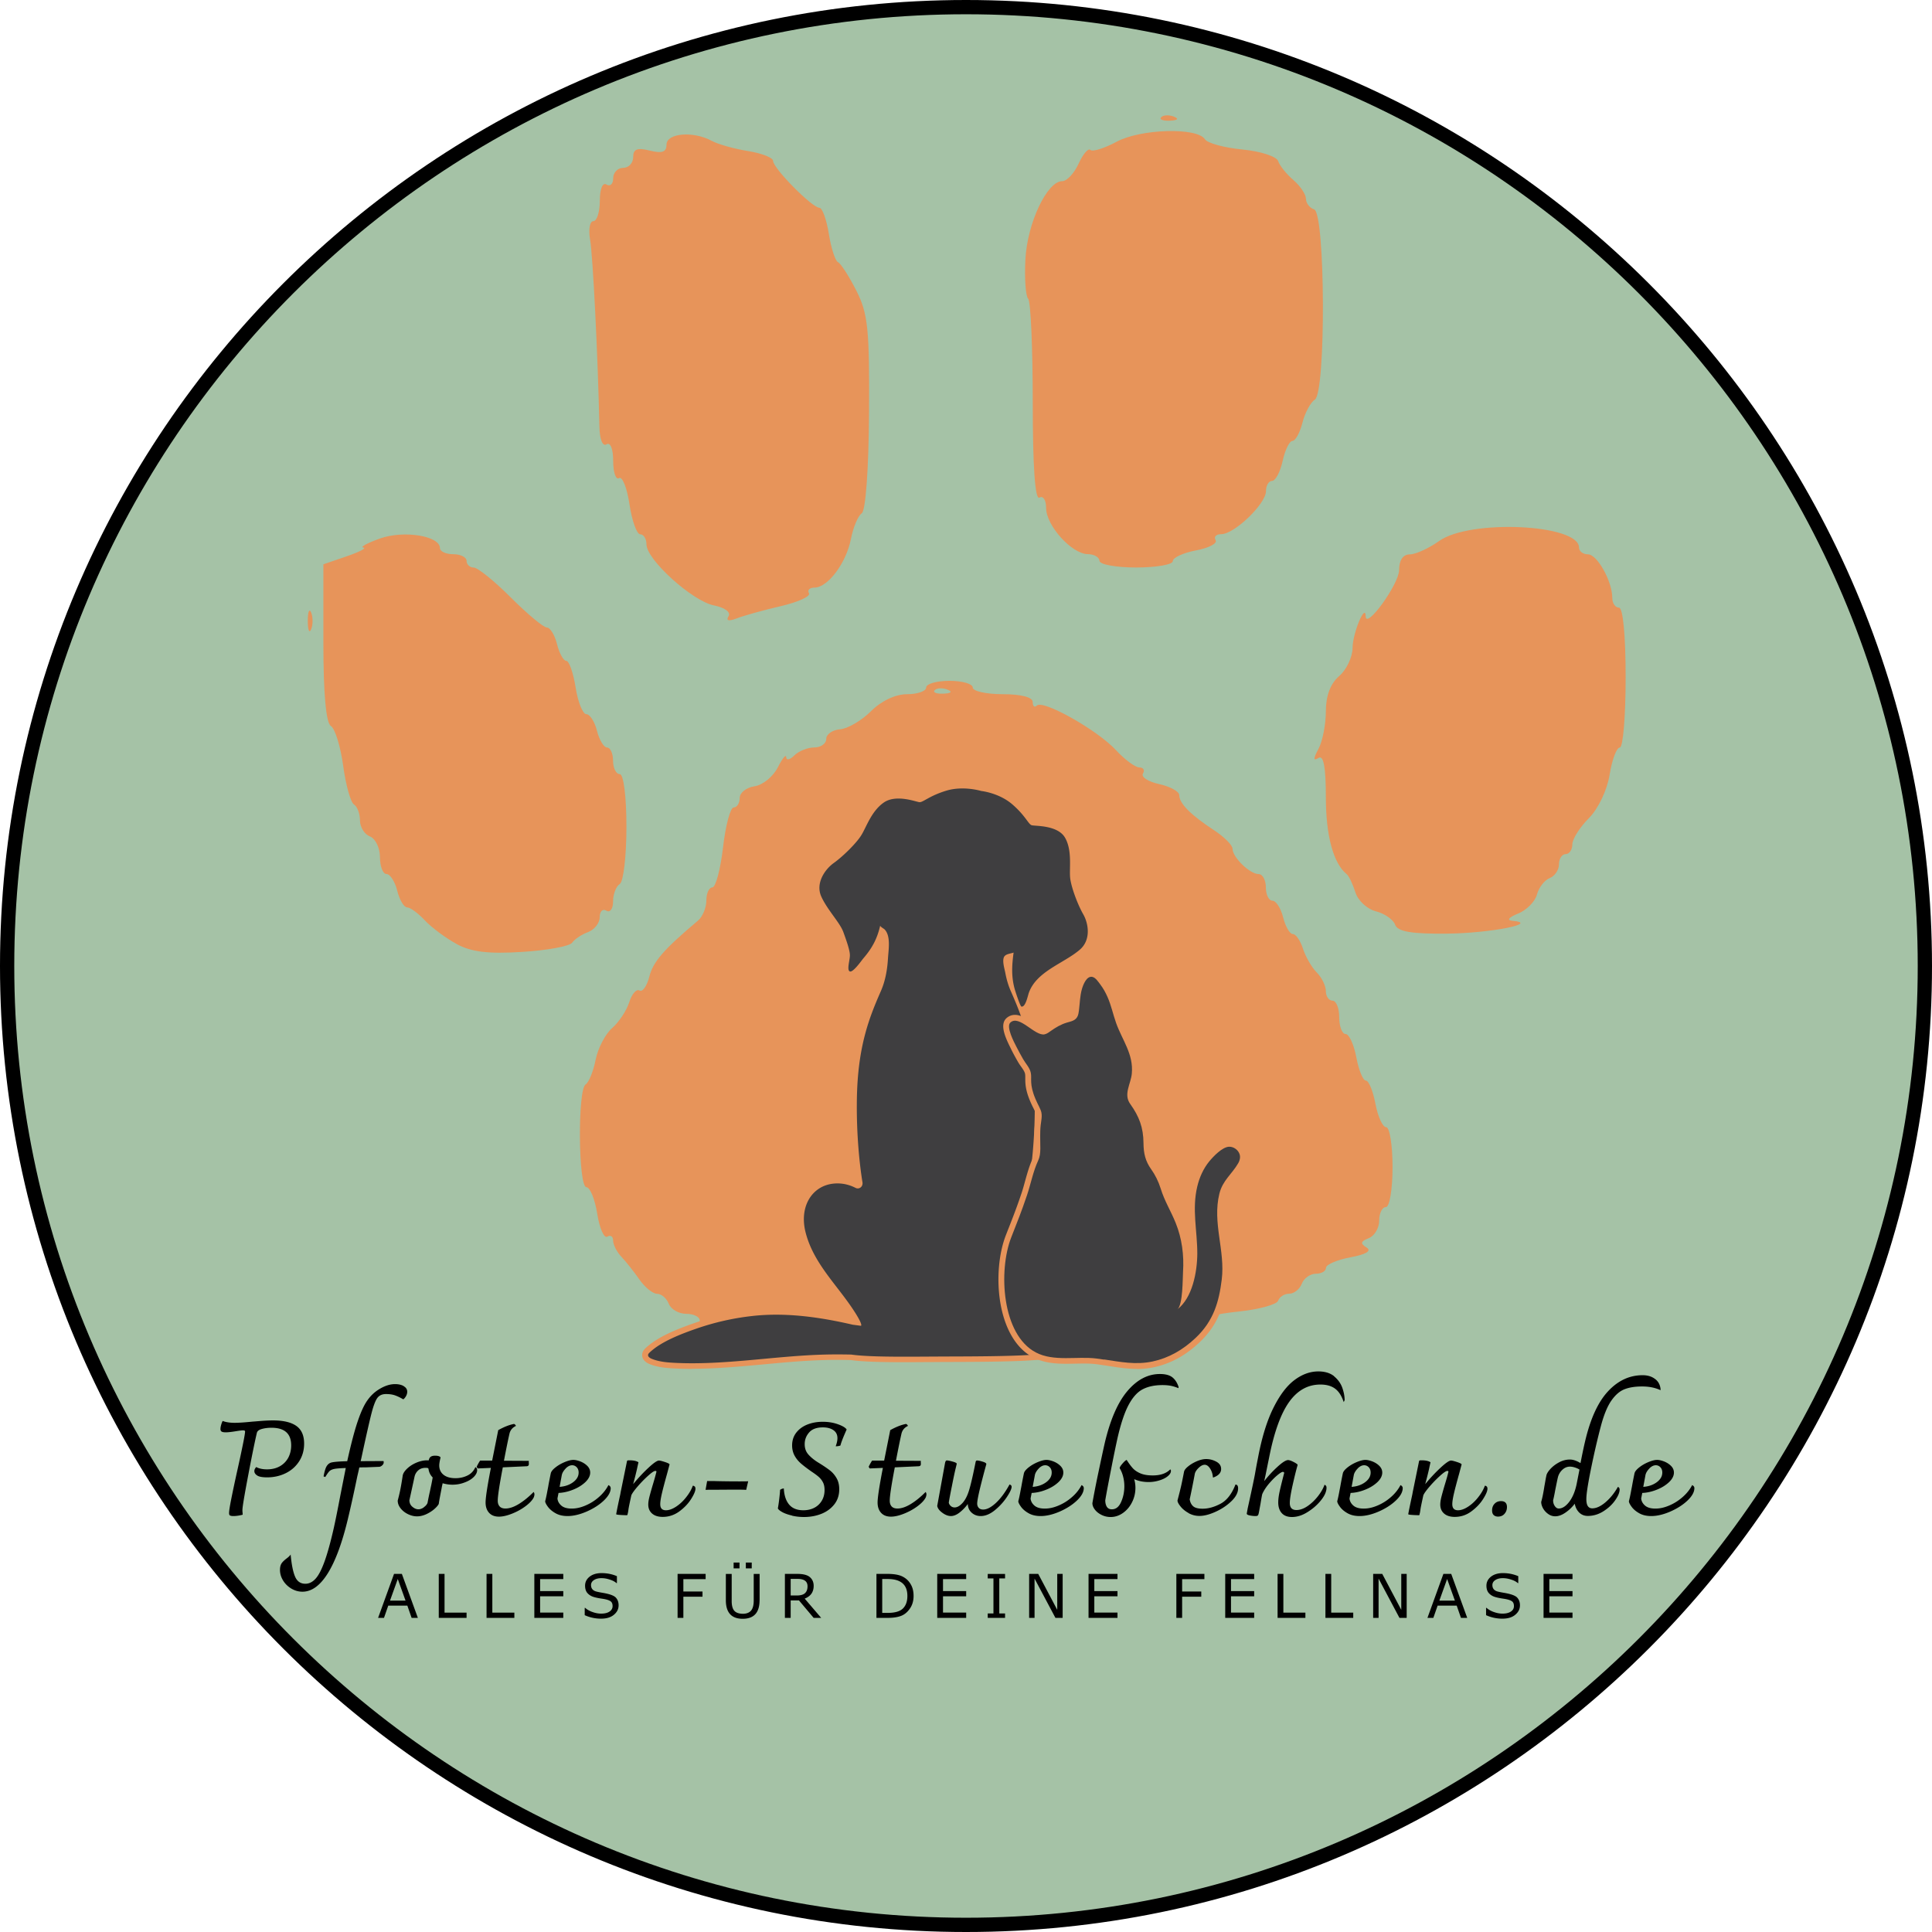<svg xmlns="http://www.w3.org/2000/svg" id="Layer_2" data-name="Layer 2" viewBox="0 0 321 321"><defs><style>.cls-1{fill:#e7945a}.cls-3{fill:#3f3e40}</style></defs><g id="Ebene_1" data-name="Ebene 1"><path fill="#a5c2a6" d="M319.68 159.75c0 2.6-.06 5.2-.19 7.8s-.32 5.19-.57 7.78c-.26 2.59-.57 5.17-.96 7.75-.38 2.57-.83 5.14-1.33 7.69-.51 2.55-1.08 5.09-1.71 7.61-.63 2.52-1.33 5.03-2.08 7.52-.76 2.49-1.57 4.96-2.45 7.41-.88 2.45-1.81 4.88-2.81 7.28-1 2.4-2.05 4.78-3.16 7.13s-2.28 4.68-3.51 6.97-2.51 4.56-3.85 6.79a155.72 155.72 0 0 1-4.18 6.59 166.23 166.23 0 0 1-4.49 6.38 158.454 158.454 0 0 1-9.9 12.06 159.477 159.477 0 0 1-16.94 16.13 158.454 158.454 0 0 1-12.53 9.29c-2.16 1.45-4.36 2.84-6.59 4.18s-4.5 2.62-6.79 3.85-4.62 2.4-6.97 3.51c-2.35 1.11-4.73 2.17-7.13 3.16-2.4 1-4.83 1.93-7.28 2.81s-4.92 1.69-7.41 2.45c-2.49.76-5 1.45-7.52 2.08-2.52.63-5.06 1.2-7.61 1.71-2.55.51-5.12.95-7.69 1.33-2.57.38-5.16.7-7.75.96s-5.18.45-7.78.57-5.2.19-7.8.19-5.2-.06-7.8-.19c-2.6-.13-5.19-.32-7.78-.57-2.59-.26-5.17-.57-7.75-.96-2.57-.38-5.14-.83-7.69-1.33-2.55-.51-5.09-1.08-7.61-1.71-2.52-.63-5.03-1.33-7.52-2.08-2.49-.76-4.96-1.57-7.41-2.45s-4.88-1.81-7.28-2.81c-2.4-1-4.78-2.05-7.13-3.16-2.35-1.11-4.68-2.28-6.97-3.51s-4.56-2.51-6.79-3.85a155.72 155.72 0 0 1-6.59-4.18 166.23 166.23 0 0 1-6.38-4.49 158.454 158.454 0 0 1-12.06-9.9 159.477 159.477 0 0 1-16.13-16.94 158.454 158.454 0 0 1-9.29-12.53 155.72 155.72 0 0 1-4.18-6.59c-1.34-2.23-2.62-4.5-3.85-6.79s-2.4-4.62-3.51-6.97c-1.11-2.35-2.17-4.73-3.16-7.13-1-2.4-1.93-4.83-2.81-7.28-.88-2.45-1.69-4.92-2.45-7.41-.76-2.49-1.45-5-2.08-7.52-.63-2.52-1.2-5.06-1.71-7.61-.51-2.55-.95-5.12-1.33-7.69s-.7-5.16-.96-7.75-.45-5.18-.57-7.78-.19-5.2-.19-7.8c0-2.6.06-5.2.19-7.8s.32-5.19.57-7.78c.26-2.59.57-5.17.96-7.75.38-2.57.83-5.14 1.33-7.69.51-2.55 1.08-5.09 1.71-7.61.63-2.52 1.33-5.03 2.08-7.52.76-2.49 1.57-4.96 2.45-7.41.88-2.45 1.81-4.88 2.81-7.28 1-2.4 2.05-4.78 3.16-7.13s2.28-4.68 3.51-6.97 2.51-4.56 3.85-6.79c1.34-2.23 2.73-4.43 4.18-6.59 1.45-2.16 2.94-4.29 4.49-6.38a158.454 158.454 0 0 1 9.9-12.06 159.477 159.477 0 0 1 16.94-16.13 158.454 158.454 0 0 1 12.53-9.29c2.16-1.45 4.36-2.84 6.59-4.18 2.23-1.34 4.5-2.62 6.79-3.85s4.62-2.4 6.97-3.51c2.35-1.11 4.73-2.17 7.13-3.16 2.4-1 4.83-1.93 7.28-2.81 2.45-.88 4.92-1.69 7.41-2.45 2.49-.76 5-1.45 7.52-2.08 2.52-.63 5.06-1.2 7.61-1.71 2.55-.51 5.12-.95 7.69-1.33 2.57-.38 5.16-.7 7.75-.96s5.18-.45 7.78-.57 5.2-.19 7.8-.19 5.2.06 7.8.19 5.19.32 7.78.57c2.59.26 5.17.57 7.75.96 2.57.38 5.14.83 7.69 1.33 2.55.51 5.09 1.08 7.61 1.71 2.52.63 5.03 1.33 7.52 2.08 2.49.76 4.96 1.57 7.41 2.45 2.45.88 4.88 1.81 7.28 2.81 2.4 1 4.78 2.05 7.13 3.16 2.35 1.11 4.68 2.28 6.97 3.51s4.56 2.51 6.79 3.85 4.43 2.73 6.59 4.18c2.16 1.45 4.29 2.94 6.38 4.49a158.454 158.454 0 0 1 12.06 9.9 159.477 159.477 0 0 1 16.13 16.94 158.454 158.454 0 0 1 9.29 12.53c1.45 2.16 2.84 4.36 4.18 6.59 1.34 2.23 2.62 4.5 3.85 6.79s2.4 4.62 3.51 6.97c1.11 2.35 2.17 4.73 3.16 7.13 1 2.4 1.93 4.83 2.81 7.28.88 2.45 1.69 4.92 2.45 7.41.76 2.49 1.45 5 2.08 7.52.63 2.52 1.2 5.06 1.71 7.61.51 2.55.95 5.12 1.33 7.69.38 2.57.7 5.16.96 7.75s.45 5.18.57 7.78c.13 2.6.19 5.2.19 7.8z"/><path d="M160.5 2.37C73.29 2.37 2.37 73.29 2.37 160.5S73.29 318.63 160.5 318.63s158.13-70.92 158.13-158.13S247.71 2.37 160.5 2.37zm0 318.63C72.03 321 0 248.97 0 160.5S72.03 0 160.5 0 321 72.03 321 160.5 248.97 321 160.5 321z"/><path d="M192.93 19.47c.37-.37 1.32-.41 2.12-.09.88.35.62.62-.67.67-1.17.05-1.82-.21-1.45-.58zM182.67 93.2c0-.61-.87-1.12-1.94-1.13-2.66-.03-6.92-4.75-6.92-7.67 0-1.32-.5-2.09-1.11-1.72-.72.44-1.11-5.09-1.11-15.8 0-9.07-.34-16.83-.76-17.25-.42-.42-.63-3.37-.46-6.55.31-6 3.6-12.98 6.12-12.98.77 0 1.99-1.31 2.72-2.91.73-1.6 1.61-2.63 1.96-2.28.35.35 2.31-.26 4.36-1.36 4.02-2.16 13.4-2.42 14.67-.41.4.64 3.2 1.41 6.22 1.7s5.69 1.16 5.94 1.92 1.39 2.18 2.54 3.16c1.14.98 2.08 2.38 2.08 3.1s.61 1.53 1.36 1.77c1.87.62 1.98 30.46.12 31.61-.71.44-1.64 2.17-2.06 3.83-.42 1.67-1.17 3.03-1.66 3.03s-1.23 1.49-1.63 3.32c-.4 1.83-1.19 3.32-1.75 3.32s-1.02.77-1.02 1.71c0 2.09-5.25 7.14-7.42 7.14-.86 0-1.29.44-.95.99s-1.13 1.31-3.25 1.71c-2.13.4-3.86 1.2-3.86 1.78s-2.74 1.06-6.09 1.06-6.09-.5-6.09-1.11zm-61.62 9.18c.41-.67-.62-1.43-2.43-1.79-3.59-.72-11.21-7.61-11.21-10.14 0-.92-.47-1.68-1.04-1.68s-1.37-2.24-1.78-4.97c-.41-2.73-1.19-4.7-1.73-4.36-.54.33-.98-.95-.98-2.84 0-2.02-.46-3.17-1.11-2.77s-1.14-.83-1.18-2.98c-.24-11.45-1.08-28.43-1.55-31.06-.29-1.67-.05-3.04.54-3.04s1.08-1.52 1.08-3.39c0-1.98.46-3.1 1.11-2.7.61.38 1.11-.09 1.11-1.04s.75-1.73 1.66-1.73 1.66-.8 1.66-1.78c0-1.35.67-1.61 2.77-1.09 2.04.51 2.77.25 2.77-.99 0-1.92 4.44-2.29 7.49-.64 1.06.58 3.79 1.35 6.07 1.71 2.28.37 4.15 1.1 4.15 1.64 0 1.21 6.49 7.78 7.69 7.78.48 0 1.19 1.95 1.57 4.34.38 2.38 1.07 4.5 1.52 4.7.46.2 1.83 2.33 3.05 4.73 1.93 3.79 2.2 6.42 2.11 20.31-.06 9.32-.56 16.25-1.21 16.68-.61.4-1.42 2.32-1.8 4.27-.78 4-3.84 8.08-6.06 8.08-.81 0-1.22.42-.91.93.32.51-1.77 1.47-4.64 2.14-2.87.66-6.16 1.58-7.33 2.03-1.37.53-1.86.41-1.4-.34zm-69.91.78c0-1.52.25-2.14.56-1.38.31.76.31 2.01 0 2.77-.31.76-.56.14-.56-1.38zm180.66 50.47c-.33-.86-1.77-1.86-3.21-2.22-1.44-.36-2.96-1.78-3.39-3.14-.43-1.37-1.08-2.74-1.46-3.04-2.21-1.79-3.45-6.4-3.45-12.78 0-5.01-.38-7.04-1.22-6.52-.89.55-.89.13 0-1.52.67-1.25 1.22-4.06 1.22-6.23 0-2.59.77-4.61 2.21-5.85 1.22-1.04 2.22-3.16 2.23-4.69.01-2.45 2.14-7.54 2.18-5.23.04 2.24 5.55-5.39 5.55-7.69 0-1.65.65-2.61 1.77-2.61.97 0 3.17-1 4.89-2.23 5.13-3.65 23.23-2.8 23.23 1.09 0 .62.67 1.13 1.48 1.13 1.55 0 4.05 4.48 4.05 7.25 0 .88.5 1.61 1.11 1.61.67 0 1.11 4.61 1.11 11.62 0 6.39-.43 11.62-.97 11.62s-1.29 2.03-1.69 4.5c-.41 2.57-1.89 5.68-3.46 7.25-1.51 1.51-2.74 3.47-2.74 4.35s-.5 1.61-1.11 1.61-1.11.76-1.11 1.7-.7 1.96-1.55 2.29c-.85.33-1.8 1.56-2.11 2.73-.31 1.17-1.73 2.6-3.15 3.17-1.53.61-1.92 1.1-.93 1.19 4.66.42-3.71 2.06-10.83 2.13-5.97.06-8.21-.33-8.66-1.48zm-155.92 3.22c-1.82-.99-4.2-2.76-5.3-3.94-1.1-1.18-2.42-2.15-2.94-2.15s-1.26-1.25-1.64-2.77c-.38-1.52-1.18-2.77-1.78-2.77s-1.09-1.26-1.09-2.8-.75-3.09-1.66-3.44c-.91-.35-1.66-1.55-1.66-2.67s-.45-2.31-1-2.65-1.36-3.23-1.79-6.43c-.44-3.2-1.35-6.17-2.04-6.6-.81-.51-1.25-5.35-1.25-13.83V93.76l3.87-1.33c2.13-.73 3.38-1.38 2.77-1.45-.61-.07.64-.75 2.77-1.51 3.96-1.41 9.96-.44 9.96 1.61 0 .55 1 1 2.21 1s2.21.5 2.21 1.11.54 1.11 1.19 1.11 3.44 2.24 6.17 4.98c2.74 2.74 5.43 4.98 5.98 4.98s1.31 1.25 1.69 2.77c.38 1.52 1.07 2.77 1.54 2.77s1.16 1.99 1.55 4.43c.39 2.44 1.19 4.43 1.78 4.43s1.39 1.25 1.77 2.77c.38 1.52 1.14 2.77 1.68 2.77s.99 1 .99 2.21.5 2.21 1.11 2.21c.64 0 1.11 3.67 1.11 8.79 0 4.84-.5 9.1-1.11 9.47-.61.38-1.11 1.68-1.11 2.9s-.5 1.91-1.11 1.53c-.61-.38-1.11.11-1.11 1.08s-.87 2.08-1.94 2.48c-1.07.39-2.25 1.19-2.64 1.76-.39.58-4.12 1.27-8.3 1.53-5.63.36-8.45.01-10.9-1.31zm81.54-42.27c-.8-.32-1.75-.28-2.12.09-.37.37.29.63 1.45.58 1.29-.05 1.55-.32.67-.67zm-14.04 110.35c.43-.7-2.53-1.11-8.11-1.11s-9.93-.59-11.96-1.65c-1.74-.91-4.04-1.66-5.11-1.66-1.07 0-1.94-.5-1.94-1.11s-1.01-1.11-2.25-1.11-2.53-.75-2.89-1.66c-.35-.91-1.22-1.66-1.93-1.66s-2.03-1.06-2.93-2.35c-.9-1.29-2.25-3-3.01-3.8-.76-.8-1.38-2.01-1.38-2.7s-.44-.98-.97-.65c-.53.33-1.29-1.38-1.67-3.81-.39-2.42-1.2-4.41-1.8-4.41-1.35 0-1.48-16.24-.13-17.07.53-.33 1.28-2.17 1.66-4.09.38-1.92 1.62-4.3 2.75-5.28s2.41-2.92 2.84-4.3c.44-1.38 1.2-2.25 1.7-1.94.5.31 1.23-.72 1.63-2.29.63-2.49 2.36-4.49 8.1-9.33.76-.64 1.38-2.14 1.38-3.34s.45-2.17 1-2.17 1.34-2.99 1.77-6.64c.42-3.65 1.22-6.64 1.77-6.64s1-.71 1-1.58 1.11-1.74 2.46-1.94c1.35-.19 3.09-1.6 3.86-3.12s1.4-2.29 1.41-1.72c0 .58.61.45 1.34-.28.73-.73 2.22-1.33 3.32-1.33s1.99-.64 1.99-1.42 1.04-1.5 2.3-1.6c1.27-.1 3.58-1.45 5.13-3 1.72-1.72 4.07-2.83 6-2.83 1.74 0 3.17-.5 3.17-1.11s1.74-1.11 3.87-1.11 3.87.5 3.87 1.11 2.24 1.11 4.98 1.11c3.06 0 4.98.5 4.98 1.29 0 .71.31.98.69.6 1.02-1.02 10.03 4.05 13.13 7.39 1.47 1.59 3.23 2.89 3.9 2.89s.94.46.6 1.02c-.35.56.87 1.35 2.7 1.75 1.83.4 3.33 1.23 3.33 1.83 0 1.38 1.9 3.29 5.81 5.85 1.67 1.1 3.04 2.47 3.04 3.05 0 1.43 2.88 4.22 4.35 4.22.65 0 1.19 1 1.19 2.21s.49 2.21 1.09 2.21 1.4 1.25 1.78 2.77c.38 1.52 1.1 2.77 1.61 2.77s1.26 1.1 1.69 2.44c.43 1.34 1.46 3.12 2.29 3.95.83.83 1.51 2.23 1.51 3.1s.5 1.58 1.11 1.58 1.11 1.25 1.11 2.77.48 2.77 1.06 2.77 1.38 1.74 1.78 3.87c.4 2.13 1.11 3.87 1.59 3.87s1.19 1.74 1.59 3.87c.4 2.13 1.2 3.87 1.78 3.87s1.06 2.99 1.06 6.64-.49 6.64-1.11 6.64-1.11 1.01-1.11 2.25-.79 2.55-1.75 2.92c-1.34.52-1.43.88-.35 1.54.9.56-.06 1.14-2.67 1.63-2.24.42-4.07 1.21-4.07 1.75s-.76.98-1.69.98-1.98.75-2.33 1.66c-.35.91-1.29 1.66-2.09 1.66s-1.62.52-1.84 1.16-3.24 1.46-6.73 1.82c-3.49.36-6.35 1.04-6.35 1.51s-6.47 1.21-14.39 1.65c-7.91.44-14.39 1.23-14.39 1.76s-2.74.96-6.09.96-6.09.5-6.09 1.11-3.34 1.11-7.81 1.11c-4.93 0-7.56-.41-7.13-1.11z" class="cls-1"/><path d="M38.2 251.8c-.1-.08-.14-.22-.14-.41 0-.34.12-1.11.36-2.32s.6-2.92 1.09-5.12c.31-1.39.59-2.7.84-3.93.25-1.22.37-1.95.37-2.19 0-.12-.12-.18-.37-.18-.15 0-.5.04-1.06.13-.79.13-1.38.2-1.76.2-.34 0-.57-.04-.7-.12-.13-.08-.2-.22-.2-.43 0-.19.04-.43.12-.71s.17-.5.25-.63c.53.21 1.2.31 2 .31.69 0 1.68-.07 2.97-.2.18-.01.64-.05 1.39-.11s1.42-.09 2-.09c1.73 0 3.02.31 3.88.92s1.29 1.59 1.29 2.93c0 1.11-.28 2.1-.83 2.95s-1.29 1.51-2.23 1.97-1.97.69-3.08.69c-.79 0-1.35-.1-1.66-.31-.32-.21-.47-.45-.47-.73 0-.13.03-.26.1-.38s.14-.22.23-.3c.13.1.36.19.68.27.32.08.69.12 1.1.12.84 0 1.55-.18 2.16-.53.6-.35 1.06-.83 1.38-1.43.31-.6.47-1.28.47-2.02 0-1.95-1.09-2.93-3.28-2.93-.59 0-1.12.07-1.59.2-.48.13-.75.34-.83.64-.29 1.22-.77 3.53-1.42 6.95-.65 3.42-.98 5.38-.98 5.87 0 .13 0 .27.02.41.01.14.02.27.02.38-.59.15-1.1.22-1.54.22-.29 0-.49-.04-.58-.12zm28.88-21.48c.39.22.58.53.58.92 0 .25-.07.5-.21.74-.14.24-.29.42-.45.52a7.63 7.63 0 0 0-1.36-.66c-.43-.15-.92-.22-1.5-.22-.63 0-1.11.21-1.43.63-.32.42-.65 1.27-.98 2.55s-.9 3.79-1.7 7.51l-.11.46 3.81-.02c.01.06.02.14.02.24 0 .16-.08.32-.24.47-.16.15-.33.24-.51.25l-2.24.09c-.45 0-.81 0-1.06.02-.12.56-.23 1.04-.33 1.45-.57 2.77-1.1 5.16-1.58 7.15-.95 3.96-2.06 6.95-3.33 8.99-1.27 2.03-2.67 3.05-4.21 3.05-.65 0-1.25-.17-1.83-.51-.57-.34-1.03-.78-1.38-1.34-.34-.56-.52-1.14-.52-1.76 0-.47.09-.83.26-1.09s.45-.52.81-.8c.35-.26.59-.49.7-.68.15 1.64.39 2.86.73 3.66.34.8.91 1.2 1.72 1.2.63 0 1.2-.29 1.71-.86.51-.57 1-1.53 1.48-2.86.48-1.33.99-3.17 1.52-5.5.26-1.16.63-2.98 1.1-5.46l.9-4.55c-.9.03-1.53.08-1.89.15s-.64.2-.82.37c-.18.18-.41.5-.69.97l-.29-.09c.16-.87.34-1.45.55-1.76s.48-.5.81-.57c.45-.1 1.31-.17 2.57-.2.62-2.8 1.19-4.99 1.72-6.56s1.06-2.74 1.61-3.52c.54-.78 1.19-1.4 1.96-1.87.92-.57 1.81-.86 2.66-.86.57 0 1.05.11 1.44.33zm12.2 13.92c0 .41-.2.8-.59 1.18s-.91.68-1.55.91c-.64.24-1.29.35-1.97.35-.53 0-1.07-.08-1.63-.24-.01.1-.04.22-.07.34-.03.12-.06.28-.09.45-.04.23-.13.67-.25 1.3s-.2 1.08-.23 1.34c-.12.25-.37.54-.75.87-.38.33-.83.61-1.34.85-.51.23-1.02.35-1.52.35s-.98-.12-1.47-.35-.91-.55-1.24-.96-.5-.84-.5-1.31c.21-.79.36-1.44.46-1.96s.23-1.25.37-2.2c.06-.35.3-.73.71-1.13.42-.4.93-.74 1.54-1s1.21-.4 1.79-.4h.29c.04-.26.15-.46.31-.58.16-.12.4-.19.73-.19.48 0 .79.09.92.29-.15.62-.22 1.06-.22 1.32 0 .66.24 1.18.71 1.56.48.38 1.14.57 1.99.57.72 0 1.38-.15 1.98-.44.6-.29 1.04-.75 1.32-1.39.19.07.29.23.29.46zm-8.87 6.19c.31-.21.51-.45.62-.71.15-.79.29-1.47.42-2.02.04-.21.11-.54.21-.99.09-.45.17-.87.23-1.23-.37-.37-.59-.81-.68-1.32 0-.06-.01-.11-.03-.15a.179.179 0 0 0-.1-.09c-.09-.03-.21-.04-.37-.04-.5 0-.91.14-1.23.43-.32.29-.53.66-.62 1.11-.31 1.44-.59 2.72-.84 3.85.01.46.18.82.51 1.09.32.27.65.41.99.41.29 0 .59-.11.9-.32zm18.39-2.16c0 .1-.03.26-.09.46-.21.47-.65.96-1.32 1.47s-1.43.94-2.28 1.28-1.58.51-2.21.51c-.7 0-1.25-.21-1.64-.64s-.58-1-.58-1.72c0-.79.29-2.71.88-5.74l-2.18.09s-.04-.04-.09-.11c-.04-.07-.07-.13-.09-.18.23-.47.43-.81.57-1.01h2l1.01-5.06c.94-.53 1.8-.87 2.6-1.03.06 0 .13.04.21.12.08.08.12.15.12.21-.59.28-.95.73-1.08 1.36-.21.91-.51 2.38-.9 4.42l4.14.02c-.01.06-.02.15-.01.26 0 .12.01.21.01.26 0 .13-.04.23-.11.29-.07.06-.18.09-.33.09l-3.89.18c-.56 2.92-.84 4.77-.84 5.54 0 .4.1.71.31.95.21.23.53.35.97.35.66 0 1.4-.25 2.22-.75.82-.5 1.64-1.17 2.46-2 .09.12.13.24.13.37zm12.67-1.03c0 .66-.39 1.35-1.15 2.08-.77.73-1.72 1.33-2.86 1.83-1.14.49-2.19.74-3.16.74-.79 0-1.47-.16-2.02-.48-.56-.32-.98-.69-1.27-1.09s-.43-.7-.43-.89c.1-.38.2-.84.3-1.36.1-.53.17-.89.21-1.1.04-.26.1-.58.17-.93s.15-.77.25-1.24c.06-.29.31-.62.77-.98.45-.36.97-.66 1.55-.9.58-.24 1.06-.36 1.44-.36.32 0 .71.09 1.16.26.45.18.83.42 1.15.74.32.32.48.69.48 1.11 0 .54-.27 1.07-.8 1.58-.54.51-1.21.93-2.04 1.26s-1.63.51-2.42.54l-.18.92c.04.45.26.85.64 1.18s.95.5 1.72.5 1.5-.17 2.3-.51c.8-.34 1.54-.8 2.22-1.4.68-.59 1.21-1.26 1.59-1.99.25.12.37.29.37.51zM94 243.98c-.34.35-.56.7-.65 1.06l-.37 2c.88-.06 1.63-.32 2.24-.77.62-.46.92-.99.92-1.61 0-.37-.11-.66-.32-.88-.21-.22-.47-.33-.76-.33-.37 0-.72.18-1.07.53zm21.44 3c.07.1.11.22.11.36 0 .4-.25.98-.74 1.75s-1.15 1.45-1.97 2.05c-.82.59-1.73.89-2.73.89-.76 0-1.35-.19-1.77-.56s-.63-.87-.63-1.49c0-.37.07-.82.21-1.36.14-.54.33-1.22.58-2.05.23-.76.42-1.44.57-2.05-.01-.09-.07-.13-.18-.13-.21 0-.6.26-1.19.79s-1.17 1.12-1.74 1.78c-.57.66-.92 1.15-1.06 1.47-.26 1.19-.43 1.98-.48 2.36s-.1.61-.11.65-.03.1-.04.17c-.01.07-.03.11-.06.12-.02.02-.05.02-.1.02-.22 0-.56-.01-1.03-.04s-.7-.07-.7-.13c.09-.53.31-1.63.68-3.3.07-.41.11-.61.11-.59l.99-4.84c.01-.1.05-.17.1-.19.05-.02.16-.03.32-.03.69 0 1.19.11 1.5.33-.01.06-.1.42-.24 1.09-.15.67-.36 1.51-.64 2.54.82-1 1.66-1.9 2.53-2.71.87-.81 1.45-1.21 1.76-1.21.16 0 .49.08.98.24.49.16.75.29.78.4l-.4 1.5c-.38 1.36-.67 2.45-.86 3.26s-.29 1.42-.29 1.85c0 .67.31 1.01.95 1.01.51 0 1.07-.2 1.68-.6.61-.4 1.17-.92 1.67-1.56.51-.64.88-1.28 1.11-1.92.13 0 .23.05.31.14zm2.05-.91c.62 0 1.16 0 1.63.02 1.47.03 2.68.04 3.63.04.75 0 1.27 0 1.56-.02l-.33 1.43c-.34-.03-1-.04-2-.04l-2.99.02c-.91 0-1.5 0-1.76.02l.26-1.47zm14.11 5.74c-.64-.15-1.17-.33-1.58-.55s-.68-.43-.78-.64c.07-.37.15-.89.23-1.57s.13-1.18.14-1.51c.16-.13.37-.21.62-.24.06 1.17.36 2.07.9 2.7s1.33.93 2.35.93 1.92-.32 2.56-.95c.64-.63.96-1.44.96-2.42 0-.48-.08-.9-.25-1.24-.17-.34-.4-.65-.68-.9-.29-.26-.69-.56-1.22-.91-.73-.51-1.32-.96-1.77-1.35-.45-.39-.8-.83-1.07-1.32-.26-.49-.4-1.05-.4-1.68 0-.81.22-1.51.67-2.1.45-.59 1.06-1.05 1.83-1.36s1.63-.47 2.58-.47 1.77.14 2.53.41c.76.27 1.25.56 1.45.87-.59 1.32-.93 2.21-1.03 2.66-.22.09-.48.13-.79.13.19-.51.29-.96.29-1.34 0-.59-.22-1.03-.67-1.34-.45-.31-1.03-.46-1.75-.46-1.03 0-1.79.28-2.28.84-.49.56-.74 1.2-.74 1.94s.22 1.3.66 1.78c.44.48 1.01.94 1.72 1.36.76.47 1.36.88 1.8 1.22s.81.77 1.11 1.29c.3.51.45 1.13.45 1.85 0 .95-.26 1.78-.79 2.47s-1.24 1.23-2.12 1.59-1.87.55-2.94.55c-.69 0-1.35-.07-1.99-.22zm22.33-3.54c0 .1-.03.26-.09.46-.21.47-.65.96-1.32 1.47s-1.43.94-2.28 1.28-1.58.51-2.21.51c-.7 0-1.25-.21-1.64-.64s-.58-1-.58-1.72c0-.79.29-2.71.88-5.74l-2.18.09s-.04-.04-.09-.11c-.04-.07-.07-.13-.09-.18.23-.47.43-.81.57-1.01h2l1.01-5.06c.94-.53 1.8-.87 2.6-1.03.06 0 .13.04.21.12.08.08.12.15.12.21-.59.28-.95.73-1.08 1.36-.21.91-.51 2.38-.9 4.42l4.14.02c-.01.06-.02.15-.01.26 0 .12.01.21.01.26 0 .13-.04.23-.11.29-.07.06-.18.09-.33.09l-3.89.18c-.56 2.92-.84 4.77-.84 5.54 0 .4.1.71.31.95.21.23.53.35.97.35.66 0 1.4-.25 2.22-.75.82-.5 1.64-1.17 2.46-2 .09.12.13.24.13.37zm14.15-1.25c0 .35-.27.93-.81 1.74s-1.21 1.53-1.99 2.17c-.79.64-1.57.96-2.34.96-.59 0-1.09-.19-1.5-.56-.41-.37-.62-.85-.64-1.44-.4.54-.85 1.01-1.36 1.41-.51.4-1 .59-1.45.59s-.93-.18-1.43-.55c-.5-.37-.78-.75-.84-1.14l1.3-7.13c.06-.28.15-.42.29-.42.18 0 .5.06.96.19.46.12.69.25.69.36 0 .04-.07.33-.2.86-.15.62-.35 1.56-.6 2.84-.26 1.28-.43 2.19-.52 2.75.03.21.14.39.32.56.18.17.4.25.65.25.43 0 .87-.25 1.33-.76s.85-1.29 1.15-2.36c.26-.89.6-2.38 1.01-4.44.03-.16.11-.24.24-.24.19 0 .49.06.91.19.42.12.63.26.63.41-.42 1.53-.78 2.9-1.08 4.14-.29 1.23-.44 2.04-.44 2.42 0 .28.08.51.25.7s.41.29.74.29c.62 0 1.32-.36 2.11-1.09.79-.73 1.55-1.75 2.27-3.07.23.06.35.19.35.4zm11.99.22c0 .66-.38 1.35-1.15 2.08-.77.73-1.72 1.33-2.86 1.83-1.14.49-2.19.74-3.16.74-.79 0-1.47-.16-2.02-.48-.56-.32-.98-.69-1.26-1.09-.29-.4-.43-.7-.43-.89.1-.38.2-.84.3-1.36.1-.53.17-.89.21-1.1a69.24 69.24 0 0 1 .42-2.17c.06-.29.32-.62.77-.98s.97-.66 1.55-.9c.58-.24 1.06-.36 1.44-.36.32 0 .71.09 1.16.26.45.18.83.42 1.15.74.32.32.48.69.48 1.11 0 .54-.27 1.07-.8 1.58-.54.51-1.21.93-2.04 1.26s-1.63.51-2.42.54l-.18.92c.04.45.26.85.64 1.18.38.33.95.5 1.72.5s1.5-.17 2.3-.51c.8-.34 1.54-.8 2.22-1.4.68-.59 1.21-1.26 1.59-1.99.25.12.37.29.37.51zm-7.47-3.26c-.34.35-.56.7-.65 1.06l-.37 2c.88-.06 1.63-.32 2.24-.77.62-.46.92-.99.92-1.61 0-.37-.11-.66-.32-.88-.21-.22-.47-.33-.76-.33-.37 0-.72.18-1.07.53zm17.27-13.16c-.89.46-1.67 1.33-2.35 2.6s-1.29 3.1-1.84 5.49c-.23 1.04-.58 2.69-1.02 4.94s-.79 4.06-1.02 5.42c0 .44.09.8.26 1.08.18.28.45.42.84.42.66 0 1.17-.4 1.53-1.21s.54-1.68.54-2.62c0-.56-.07-1.1-.21-1.63a5.15 5.15 0 0 0-.56-1.36c-.02-.15.14-.41.46-.78.32-.37.56-.58.7-.6.35.56.69 1.01 1 1.36.32.35.74.64 1.28.87.54.23 1.22.34 2.06.34 1.28 0 2.24-.34 2.9-1.01.07.07.11.16.11.26 0 .29-.17.58-.52.87-.34.29-.8.52-1.38.7-.57.18-1.17.28-1.8.28-.89 0-1.69-.16-2.4-.48.13.46.2.93.2 1.43 0 .87-.19 1.67-.57 2.42-.38.75-.89 1.34-1.52 1.78-.63.44-1.31.66-2.02.66-.53 0-1.03-.11-1.5-.34-.47-.23-.84-.52-1.12-.88s-.42-.72-.42-1.09c.21-1.19.52-2.83.96-4.92s.8-3.77 1.09-5.05c.91-3.87 2.16-6.75 3.76-8.64 1.6-1.89 3.4-2.84 5.41-2.84.92 0 1.62.19 2.08.56s.8.91 1.02 1.59l-.02.2c-.47-.19-.9-.32-1.3-.4-.4-.07-.84-.11-1.34-.11-1.31 0-2.4.23-3.29.69zm7.63 20.58c-.56-.31-1.02-.68-1.35-1.1-.34-.42-.51-.75-.51-1 .29-1.1.51-1.97.65-2.61s.28-1.35.43-2.12c.04-.28.27-.59.68-.92.41-.34.9-.63 1.46-.87.56-.24 1.08-.36 1.55-.36.57 0 1.13.14 1.67.43s.81.69.81 1.22c0 .63-.43 1.1-1.28 1.41l-.09-.02c-.03-.53-.18-1.01-.45-1.44-.27-.43-.58-.65-.91-.65s-.66.18-1.02.53c-.36.35-.57.69-.63 1.01-.23 1.26-.51 2.66-.84 4.2.07.48.26.87.56 1.14.3.28.83.42 1.59.42.95 0 1.95-.28 2.98-.83s1.86-1.61 2.47-3.18c.29 0 .44.21.44.62 0 .7-.36 1.41-1.09 2.12-.73.71-1.6 1.3-2.63 1.77s-1.93.7-2.71.7c-.65 0-1.25-.16-1.81-.47zm24.12-22.76c.66.54 1.12 1.17 1.39 1.9.26.73.4 1.43.4 2.09l-.15.33c-.34-1.03-.81-1.77-1.43-2.23-.62-.46-1.43-.69-2.44-.69-2.1 0-3.83.97-5.21 2.91-1.38 1.94-2.48 4.99-3.3 9.14-.09.44-.29 1.41-.59 2.9l-.24 1.1c.66-.85 1.4-1.65 2.21-2.39.81-.74 1.4-1.11 1.75-1.11.21 0 .52.11.95.33.42.22.64.38.64.48-.28.98-.56 2.14-.86 3.48-.29 1.33-.44 2.28-.44 2.84 0 .78.37 1.17 1.1 1.17.6 0 1.22-.22 1.86-.66.64-.44 1.21-.99 1.73-1.65.51-.66.87-1.29 1.08-1.89.1.04.18.1.24.17s.09.18.09.34-.02.33-.07.51c-.13.56-.5 1.18-1.1 1.86-.6.68-1.31 1.26-2.13 1.75s-1.64.73-2.44.73c-.73 0-1.3-.21-1.69-.64s-.59-1.02-.59-1.78c0-.53.08-1.15.24-1.87.16-.72.41-1.73.75-3.04-.01-.06-.04-.1-.09-.13s-.09-.04-.13-.04c-.16 0-.47.18-.91.55-.45.37-.91.84-1.4 1.41-.48.57-.86 1.15-1.12 1.74-.06.24-.15.77-.29 1.61l-.24 1.3c-.06.34-.12.54-.19.62-.07.07-.19.11-.36.11-.37 0-.71-.04-1.03-.11-.32-.07-.48-.18-.46-.31l.15-.84c.43-1.94.72-3.29.88-4.06.16-.77.28-1.35.35-1.75.1-.6.27-1.51.51-2.73.63-3.31 1.47-6.03 2.53-8.16 1.06-2.13 2.22-3.67 3.5-4.63 1.28-.96 2.6-1.44 3.98-1.44 1.08 0 1.96.27 2.62.8zm11.44 18.6c0 .66-.38 1.35-1.15 2.08-.77.73-1.72 1.33-2.86 1.83-1.14.49-2.19.74-3.16.74-.79 0-1.47-.16-2.02-.48-.56-.32-.98-.69-1.26-1.09-.29-.4-.43-.7-.43-.89.1-.38.2-.84.3-1.36.1-.53.17-.89.21-1.1a69.24 69.24 0 0 1 .42-2.17c.06-.29.32-.62.77-.98s.97-.66 1.55-.9c.58-.24 1.06-.36 1.44-.36.32 0 .71.09 1.16.26.45.18.83.42 1.15.74.32.32.48.69.48 1.11 0 .54-.27 1.07-.8 1.58-.54.51-1.21.93-2.04 1.26s-1.63.51-2.42.54l-.18.92c.04.45.26.85.64 1.18.38.33.95.5 1.72.5s1.5-.17 2.3-.51c.8-.34 1.54-.8 2.22-1.4.68-.59 1.21-1.26 1.59-1.99.25.12.37.29.37.51zm-7.47-3.26c-.34.35-.56.7-.65 1.06l-.37 2c.88-.06 1.63-.32 2.24-.77.62-.46.92-.99.92-1.61 0-.37-.11-.66-.32-.88-.21-.22-.47-.33-.76-.33-.37 0-.72.18-1.07.53zm21.44 3c.07.1.11.22.11.36 0 .4-.25.98-.74 1.75s-1.15 1.45-1.97 2.05-1.73.89-2.73.89c-.76 0-1.35-.19-1.77-.56s-.63-.87-.63-1.49c0-.37.07-.82.21-1.36.14-.54.33-1.22.58-2.05.23-.76.43-1.44.57-2.05-.01-.09-.07-.13-.18-.13-.21 0-.6.26-1.19.79s-1.17 1.12-1.74 1.78c-.57.66-.92 1.15-1.06 1.47-.26 1.19-.43 1.98-.48 2.36s-.1.61-.11.65c-.02.04-.03.1-.04.17-.01.07-.03.11-.05.12-.02.02-.05.02-.1.02-.22 0-.56-.01-1.03-.04s-.7-.07-.7-.13c.09-.53.32-1.63.68-3.3.07-.41.11-.61.11-.59l.99-4.84c.01-.1.05-.17.1-.19.05-.02.16-.03.32-.03.69 0 1.19.11 1.5.33-.02.06-.1.42-.24 1.09-.15.67-.36 1.51-.64 2.54.82-1 1.66-1.9 2.53-2.71s1.45-1.21 1.76-1.21c.16 0 .49.08.98.24s.75.29.78.4l-.4 1.5c-.38 1.36-.67 2.45-.86 3.26s-.29 1.42-.29 1.85c0 .67.32 1.01.95 1.01.51 0 1.07-.2 1.68-.6s1.17-.92 1.67-1.56c.51-.64.88-1.28 1.11-1.92.13 0 .23.05.31.14zm1.14 4.74c-.18-.18-.26-.43-.26-.77 0-.44.13-.81.41-1.1.27-.29.63-.44 1.07-.44.66 0 .99.33.99.99 0 .44-.14.81-.41 1.12-.27.31-.63.46-1.07.46-.31 0-.55-.09-.73-.26zm26.8-22.62c.54.4.85.96.93 1.68v.2c-.87-.41-1.88-.62-3.06-.62s-2.12.15-2.92.46c-.8.31-1.53.94-2.2 1.9-.67.96-1.25 2.39-1.75 4.28-.54 2.04-1.08 4.36-1.61 6.95-.53 2.6-.79 4.3-.79 5.1 0 .54.08.94.25 1.19.17.25.41.37.74.37.66 0 1.39-.33 2.18-1s1.48-1.52 2.07-2.56c.19.06.29.21.29.44 0 .48-.25 1.08-.74 1.78s-1.14 1.31-1.96 1.83c-.81.51-1.68.77-2.58.77-.56 0-1.03-.18-1.41-.54-.38-.36-.64-.85-.77-1.49-.42.57-.93 1.06-1.53 1.47-.59.41-1.16.62-1.71.62-.41 0-.8-.12-1.15-.37-.36-.25-.65-.56-.86-.93s-.32-.74-.32-1.09c.1-.35.2-.76.29-1.22s.17-.92.24-1.38c.04-.22.09-.48.14-.78.05-.3.11-.63.19-1 .06-.31.28-.67.67-1.1.39-.42.87-.79 1.45-1.1.58-.31 1.18-.46 1.79-.46.53 0 1.11.2 1.76.59.24-1.23.48-2.42.75-3.56.88-3.78 2.15-6.57 3.82-8.36 1.66-1.79 3.58-2.68 5.75-2.68.82 0 1.5.2 2.04.61zm-12.55 15.06c-.24-.15-.5-.26-.79-.35-.29-.09-.56-.13-.79-.13-.46 0-.87.17-1.24.51-.37.34-.63.76-.76 1.28-.09.37-.23 1.07-.44 2.11-.13.73-.25 1.3-.35 1.69 0 .37.09.69.28.96.18.27.4.41.65.41.59 0 1.16-.36 1.73-1.09.56-.73.98-1.71 1.24-2.94l.48-2.44zm19.1 3.08c0 .66-.38 1.35-1.15 2.08-.77.73-1.72 1.33-2.86 1.83-1.14.49-2.19.74-3.16.74-.79 0-1.47-.16-2.02-.48-.56-.32-.98-.69-1.26-1.09-.29-.4-.43-.7-.43-.89.1-.38.2-.84.3-1.36.1-.53.17-.89.21-1.1a69.24 69.24 0 0 1 .42-2.17c.06-.29.32-.62.77-.98s.97-.66 1.55-.9c.58-.24 1.06-.36 1.44-.36.32 0 .71.09 1.16.26.45.18.83.42 1.15.74.32.32.48.69.48 1.11 0 .54-.27 1.07-.8 1.58-.54.51-1.21.93-2.04 1.26s-1.63.51-2.42.54l-.18.92c.04.45.26.85.64 1.18.38.33.95.5 1.72.5s1.5-.17 2.3-.51c.8-.34 1.54-.8 2.22-1.4.68-.59 1.21-1.26 1.59-1.99.25.12.37.29.37.51zm-7.47-3.26c-.34.35-.56.7-.65 1.06l-.37 2c.88-.06 1.63-.32 2.24-.77.62-.46.92-.99.92-1.61 0-.37-.11-.66-.32-.88-.21-.22-.47-.33-.76-.33-.37 0-.72.18-1.07.53zM69.43 268.81h-1.04l-.71-2.04h-3.17l-.71 2.04h-.98l2.65-7.31h1.3l2.66 7.31zm-2.05-2.87-1.29-3.59-1.29 3.59h2.57zm10.14 2.87H72.9v-7.31h.96v6.44h3.66v.86zm7.94 0h-4.62v-7.31h.96v6.44h3.66v.86zm8.13 0h-4.81v-7.31h4.81v.86h-3.85v2h3.85v.86h-3.85v2.71h3.85v.86zm3.56-.45v-1.22h.07c.35.31.78.55 1.27.71.48.17.94.25 1.38.25.6 0 1.06-.11 1.4-.34s.51-.53.51-.91c0-.42-.14-.7-.41-.85-.28-.17-.73-.29-1.34-.38-.77-.11-1.32-.24-1.65-.38-.35-.15-.63-.36-.85-.64-.21-.29-.32-.67-.32-1.14 0-.61.26-1.11.77-1.51.51-.39 1.17-.58 1.97-.58.9 0 1.76.17 2.55.51v1.15h-.07c-.28-.24-.65-.44-1.11-.58-.46-.16-.92-.24-1.39-.24-.52 0-.93.11-1.25.32-.32.21-.48.49-.48.83 0 .5.24.84.71 1.02.23.08.65.17 1.25.27 1.12.19 1.84.45 2.15.78s.47.76.47 1.29c0 .62-.26 1.14-.78 1.57-.52.44-1.23.65-2.15.65s-1.84-.19-2.7-.58zm20.09-5.99h-3.7v2.06h3.18v.86h-3.18v3.52h-.96v-7.31h4.66v.86zm8.96 3.51c0 2.06-.94 3.08-2.8 3.08s-2.8-1.03-2.8-3.08v-4.37h.97v4.42c-.01.72.11 1.27.38 1.63.27.36.75.55 1.45.57.61 0 1.07-.17 1.37-.51.3-.34.46-.9.46-1.67v-4.44h.98v4.37zm-3.33-5.3h-.98v-.96h.98v.96zm2.03 0h-.98v-.96h.98v.96zm11.55 8.23h-1.26l-2.44-2.9h-1.38v2.9h-.96v-7.31h2.04c1 0 1.7.18 2.11.54.42.36.63.84.63 1.45 0 1.03-.5 1.73-1.49 2.12l2.74 3.2zm-5.08-6.47v2.75h.98c.64 0 1.11-.12 1.39-.38.28-.25.43-.63.43-1.15 0-.82-.55-1.23-1.66-1.23h-1.15zm14.25 6.47v-7.31h1.82c1.1 0 1.94.15 2.51.44.58.29 1.03.71 1.35 1.26.33.54.49 1.19.49 1.96 0 .83-.21 1.54-.63 2.13-.42.6-.92 1-1.51 1.21-.58.21-1.31.31-2.19.31h-1.84zm.96-6.47v5.64h.91c1.2 0 2.04-.25 2.53-.73.5-.5.74-1.19.74-2.09 0-1.88-1.09-2.81-3.28-2.81h-.91zm13.95 6.47h-4.81v-7.31h4.81v.86h-3.85v2h3.85v.86h-3.85v2.71h3.85v.86zm6.46 0h-2.88v-.74h.95v-5.82h-.95v-.74h2.88v.74h-.96v5.82h.96v.74zm9.57 0h-1.2l-3.47-6.53v6.53h-.9v-7.31h1.51l3.16 5.97v-5.97h.9v7.31zm9.11 0h-4.81v-7.31h4.81v.86h-3.85v2h3.85v.86h-3.85v2.71h3.85v.86zm14.44-6.44h-3.7v2.06h3.18v.86h-3.18v3.52h-.96v-7.31h4.66v.86zm8.27 6.44h-4.81v-7.31h4.81v.86h-3.85v2h3.85v.86h-3.85v2.71h3.85v.86zm8.51 0h-4.62v-7.31h.96v6.44h3.66v.86zm7.95 0h-4.62v-7.31h.96v6.44h3.66v.86zm8.88 0h-1.2l-3.47-6.53v6.53h-.9v-7.31h1.51l3.16 5.97v-5.97h.9v7.31zm10.06 0h-1.04l-.71-2.04h-3.17l-.71 2.04h-.98l2.65-7.31h1.3l2.66 7.31zm-2.05-2.87-1.29-3.59-1.29 3.59h2.57zm5.18 2.42v-1.22h.07c.36.31.78.55 1.27.71.48.17.94.25 1.38.25.6 0 1.06-.11 1.4-.34.34-.22.51-.53.51-.91 0-.42-.14-.7-.41-.85-.28-.17-.73-.29-1.34-.38-.77-.11-1.32-.24-1.65-.38-.35-.15-.63-.36-.85-.64-.21-.29-.32-.67-.32-1.14 0-.61.26-1.11.77-1.51.51-.39 1.17-.58 1.97-.58.9 0 1.75.17 2.55.51v1.15h-.07c-.28-.24-.65-.44-1.11-.58-.46-.16-.92-.24-1.39-.24-.52 0-.93.11-1.25.32-.32.21-.48.49-.48.83 0 .5.24.84.71 1.02.23.08.65.17 1.25.27 1.12.19 1.84.45 2.15.78.31.33.47.76.47 1.29 0 .62-.26 1.14-.78 1.57-.52.44-1.23.65-2.15.65s-1.84-.19-2.7-.58zm14.36.45h-4.81v-7.31h4.81v.86h-3.85v2h3.85v.86h-3.85v2.71h3.85v.86z"/><path d="M114.98 227.44c-1.11 0-2.19-.03-3.22-.09-1.27-.07-2.62-.21-3.88-.73-.84-.35-1.28-.98-1.17-1.69.08-.49.41-.8.53-.92 2.02-1.91 5.29-3.2 8.23-4.22 3.02-1.04 6.18-1.75 9.42-2.11 1.31-.15 2.68-.22 4.07-.22 3.77 0 7.78.51 12.6 1.62 0-.02-.02-.03-.03-.05-.94-1.57-2.1-3.07-3.21-4.51-2.21-2.86-4.49-5.83-5.43-9.63-.6-2.42-.28-4.72.89-6.48a6.186 6.186 0 0 1 4.29-2.69 7.298 7.298 0 0 1 4.23.64c-.28-1.76-1-6.99-.9-13.71.13-8.71 1.93-13.5 4.09-18.43.61-1.43.97-3.09 1.08-5.08.01-.23.04-.49.06-.76.07-.76.16-1.81 0-2.56-.54 1.45-1.32 2.7-2.48 4.04-.02.03-.07.09-.13.17-1.14 1.51-1.91 2.33-2.73 2.33-.17 0-.34-.04-.5-.11-1.01-.47-.8-1.7-.64-2.7.05-.31.11-.66.11-.85-.01-.72-.66-2.5-1.05-3.56-.24-.65-.85-1.5-1.5-2.41-.73-1.01-1.55-2.15-2.1-3.36-1.15-2.51.33-5.31 2.38-6.78 1.49-1.06 3.58-3.17 4.3-4.33.2-.31.41-.75.64-1.2.68-1.38 1.61-3.26 3.32-4.48.81-.57 1.83-.87 3.04-.87s2.45.31 3.16.5c.12.03.25.07.34.09.13-.05.38-.19.59-.31.73-.41 1.83-1.02 3.58-1.55.9-.27 1.89-.41 2.95-.41 1.65 0 2.97.34 3.32.44.56.07 3.36.51 5.57 2.41 1.36 1.17 2.1 2.16 2.59 2.82.13.17.29.38.38.49.11.01.27.02.41.03 1.42.11 4.38.34 5.61 2.48 1.01 1.76.98 3.96.95 5.57 0 .58-.02 1.13.03 1.51.15 1.33 1.14 4.06 2.03 5.61 1.24 2.15 1.37 5.29-.76 7.12-.95.82-2.11 1.5-3.23 2.17-2.17 1.29-4.23 2.51-4.97 4.59l-.09.32c-.24.86-.57 2.07-1.38 2.47 1.4 3.81 2.42 8.11 2.51 14.58.09 6.31-.56 11.46-.91 13.72a7.49 7.49 0 0 1 3.17-.72c.35 0 .71.03 1.07.08 3.07.45 4.36 2.15 4.91 3.5 1.83 4.51-1.75 11.52-3.67 14.02-.66.86-1.36 1.69-2.04 2.49-.58.69-1.18 1.39-1.73 2.1-.05.07-.26.42-.44.7-.12.2-.23.38-.34.55l.65-.07c.21-.05.86-.18 1.5-.18.57 0 1 .1 1.33.31.44.28.73.61.92.83.03.04.07.08.1.11.73.36 1.82 1.53 1.43 3.02-.34 1.31-1.9 1.68-2.82 1.9-.04.01-.09.02-.14.03-.54.6-2.05.89-6.07 1.07-3.28.15-7.67.18-11.92.19-1.07 0-2.15.01-3.21.02-1.44 0-2.87.02-4.23.02-3.24 0-6.84-.04-9.12-.36-.72-.02-1.45-.03-2.17-.03s-1.4 0-2.09.03c-3.35.08-6.78.4-10.09.71-3.93.36-7.98.74-11.99.74" class="cls-1"/><path d="M176.06 196.67c-2.02-.3-3.62.43-4.58 1.05-.36.23-.71-.07-.63-.49.43-2.41 1.17-7.98 1.07-14.58-.13-8.85-2.07-13.64-4.01-18.06-.41-.94-.69-1.94-.88-2.96-.13-.68-.59-2.12-.15-2.73.31-.42 1.06-.46 1.53-.63-.29 2.14-.4 4.01.2 6.13.08.27.88 2.79 1.1 2.84.69.14 1.06-1.82 1.23-2.28 1.28-3.6 5.79-4.87 8.47-7.17 1.89-1.62 1.46-4.35.55-5.92-.9-1.57-1.97-4.43-2.15-5.97-.18-1.55.38-4.57-.85-6.71-1.23-2.14-4.99-1.91-5.55-2.08-.56-.18-1.03-1.59-3.24-3.49-2.22-1.9-5.14-2.2-5.14-2.2s-2.95-.91-5.8-.05c-2.84.86-3.89 1.97-4.47 1.91-.58-.06-3.91-1.38-5.96.09-2.05 1.46-2.86 4.07-3.7 5.41-.83 1.34-3.05 3.52-4.56 4.6-1.5 1.07-3.09 3.39-2.07 5.61s3.06 4.28 3.64 5.84c.57 1.56 1.09 3.05 1.1 3.87.01.82-.55 2.45-.02 2.7.54.25 2.05-1.94 2.24-2.15 1.5-1.74 2.32-3.3 2.82-5.48-.04.18.57.51.69.62 1.11 1.08.68 3.42.6 4.82-.11 1.85-.42 3.7-1.16 5.41-1.94 4.42-3.88 9.22-4.01 18.06-.09 5.93.48 11.03.93 13.75.12.71-.52 1.25-1.16.93-.96-.49-2.3-.9-3.91-.67-3.36.49-5.43 3.81-4.4 7.99 1.37 5.51 5.71 9.19 8.54 13.88 1.03 1.72.67 1.72.67 1.72l-1.36-.18c-5.44-1.26-11.1-2.07-16.67-1.45a42.52 42.52 0 0 0-9.21 2.07c-2.54.88-5.93 2.15-7.88 4.01-.11.11-.22.22-.24.37-.05.31.29.53.59.66 1.12.46 2.35.59 3.57.66 8.4.47 16.84-1.15 25.23-1.36 1.45-.04 2.91-.03 4.36 0 3.39.48 10 .34 16.47.32 8.71-.02 17.19-.13 17.31-1.06.03-.23 2.43-.32 2.72-1.43.29-1.11-.73-1.84-.97-1.94-.24-.09-.49-.6-1.07-.97-.58-.37-2.17 0-2.17 0l-2.81.29c.26-.03 1.81-2.74 2.03-3.01 1.22-1.56 2.56-3.02 3.76-4.59 2.93-3.83 7.55-14.8-.62-15.99" class="cls-3"/><path d="M188.84 227.44c-1.6 0-3.18-.25-4.7-.49-.28-.04-.57-.09-.85-.13-.4-.06-.81-.12-1.22-.17-.56-.07-1.2-.1-2.01-.1-.47 0-.94.01-1.42.02s-.99.02-1.48.02c-1.72 0-3.72-.13-5.49-1.05-6.22-3.25-6.86-14.37-4.55-20.3.19-.49.36-.93.53-1.35.74-1.9 1.28-3.27 2.07-5.62.22-.64.4-1.32.6-2.04.36-1.29.73-2.62 1.29-3.81.31-.65.29-1.37.27-2.55-.01-.57-.02-1.22 0-2 .02-.69.09-1.22.15-1.65.07-.52.12-.86.05-1.2-.04-.23-.21-.57-.41-.97-.16-.31-.33-.67-.51-1.09-.82-1.93-.81-3.03-.81-3.83 0-.29 0-.53-.04-.73-.08-.37-.36-.77-.66-1.19-.18-.25-.36-.51-.52-.79-.48-.84-.84-1.5-1.15-2.14l-.07-.15c-1-1.97-1.78-3.94-.7-4.95.4-.37.89-.56 1.43-.56 1.01 0 2 .68 2.95 1.34.58.4 1.38.95 1.74.95.2-.04.43-.21.67-.38l.05-.03c1.03-.74 1.95-1.22 2.91-1.51l.33-.09c.6-.16.78-.24.88-.45.08-.18.11-.44.15-.71.04-.33.07-.67.11-1.02.08-.86.16-1.75.41-2.64.29-1.02 1-2.73 2.47-2.73.12 0 .25.01.37.04.83.18 1.36.9 1.75 1.43.05.07.1.14.15.2.47.62.9 1.35 1.29 2.23.4.9.67 1.83.93 2.73.17.6.34 1.16.54 1.72.29.8.66 1.59 1.03 2.35.92 1.92 1.86 3.9 1.63 6.43-.06.64-.24 1.24-.41 1.81-.35 1.2-.53 1.91-.03 2.6 1.68 2.32 2.37 4.37 2.38 7.05.01 1.64.32 2.7 1.09 3.78a12.23 12.23 0 0 1 1.72 3.47c.37 1.2.87 2.21 1.39 3.28.37.75.75 1.54 1.1 2.41 1.03 2.56 1.47 5.5 1.27 8.5-.01.18-.02.46-.03.79v.25c.34-1.38.49-2.83.5-4.09 0-1.26-.1-2.52-.2-3.75-.2-2.46-.41-5 .23-7.66.43-1.75 1.18-3.32 2.18-4.55.82-.99 2.42-2.68 3.93-2.77h.15c1.17 0 2.3.85 2.63 1.97.2.68.08 1.48-.32 2.18-.42.74-.9 1.33-1.37 1.91-.74.92-1.37 1.71-1.67 2.91-.62 2.5-.28 4.91.08 7.47.3 2.15.61 4.38.33 6.7-.5 4.02-1.48 7.3-4.65 10.29-2.31 2.18-4.78 3.53-7.55 4.13-.93.2-1.87.3-2.89.3" class="cls-1"/><path d="M183.43 225.87c2.73.41 5.29.94 8.1.33 2.64-.57 4.98-1.89 7.1-3.89 3.05-2.87 3.91-6.09 4.36-9.71.6-4.84-1.59-9.4-.39-14.28.55-2.22 2.09-3.24 3.14-5.07.25-.43.37-.96.23-1.44-.23-.78-1.05-1.33-1.8-1.28-1.1.07-2.55 1.58-3.25 2.43-.97 1.18-1.63 2.65-1.99 4.16-.92 3.81.01 7.39 0 11.19-.02 3.05-.82 7.35-3.32 9.24.94-.71.88-5.16.95-6.25.18-2.73-.18-5.53-1.21-8.08-.83-2.07-1.85-3.62-2.51-5.76-.36-1.15-.9-2.24-1.58-3.2-.96-1.34-1.26-2.65-1.27-4.33-.02-2.61-.73-4.45-2.2-6.5-1.17-1.62.1-3.33.26-5.06.3-3.23-1.58-5.53-2.6-8.37-.52-1.46-.82-2.97-1.45-4.38-.32-.72-.7-1.41-1.17-2.03-.34-.44-.78-1.16-1.34-1.28-.94-.2-1.52 1.28-1.73 2.02-.33 1.14-.34 2.35-.49 3.52-.04.33-.09.67-.22.98-.34.77-1.12.87-1.81 1.08-.96.29-1.8.78-2.63 1.37-.32.23-.65.48-1.03.57-1.6.38-4.24-3.33-5.71-1.95-.76.71.66 3.33.98 3.97.36.71.74 1.4 1.13 2.09.41.73 1.1 1.42 1.28 2.26.22 1-.29 1.85.79 4.39.43 1.01.87 1.67.98 2.25.17.88-.15 1.58-.19 3.06-.07 2.46.22 3.7-.36 4.93-.82 1.76-1.23 3.91-1.85 5.75-.98 2.89-1.56 4.3-2.62 7.01-2.15 5.51-1.57 16.14 4.1 19.1 2.99 1.57 6.85.6 10.08 1.01.42.05.83.11 1.25.18" class="cls-3"/></g></svg>
